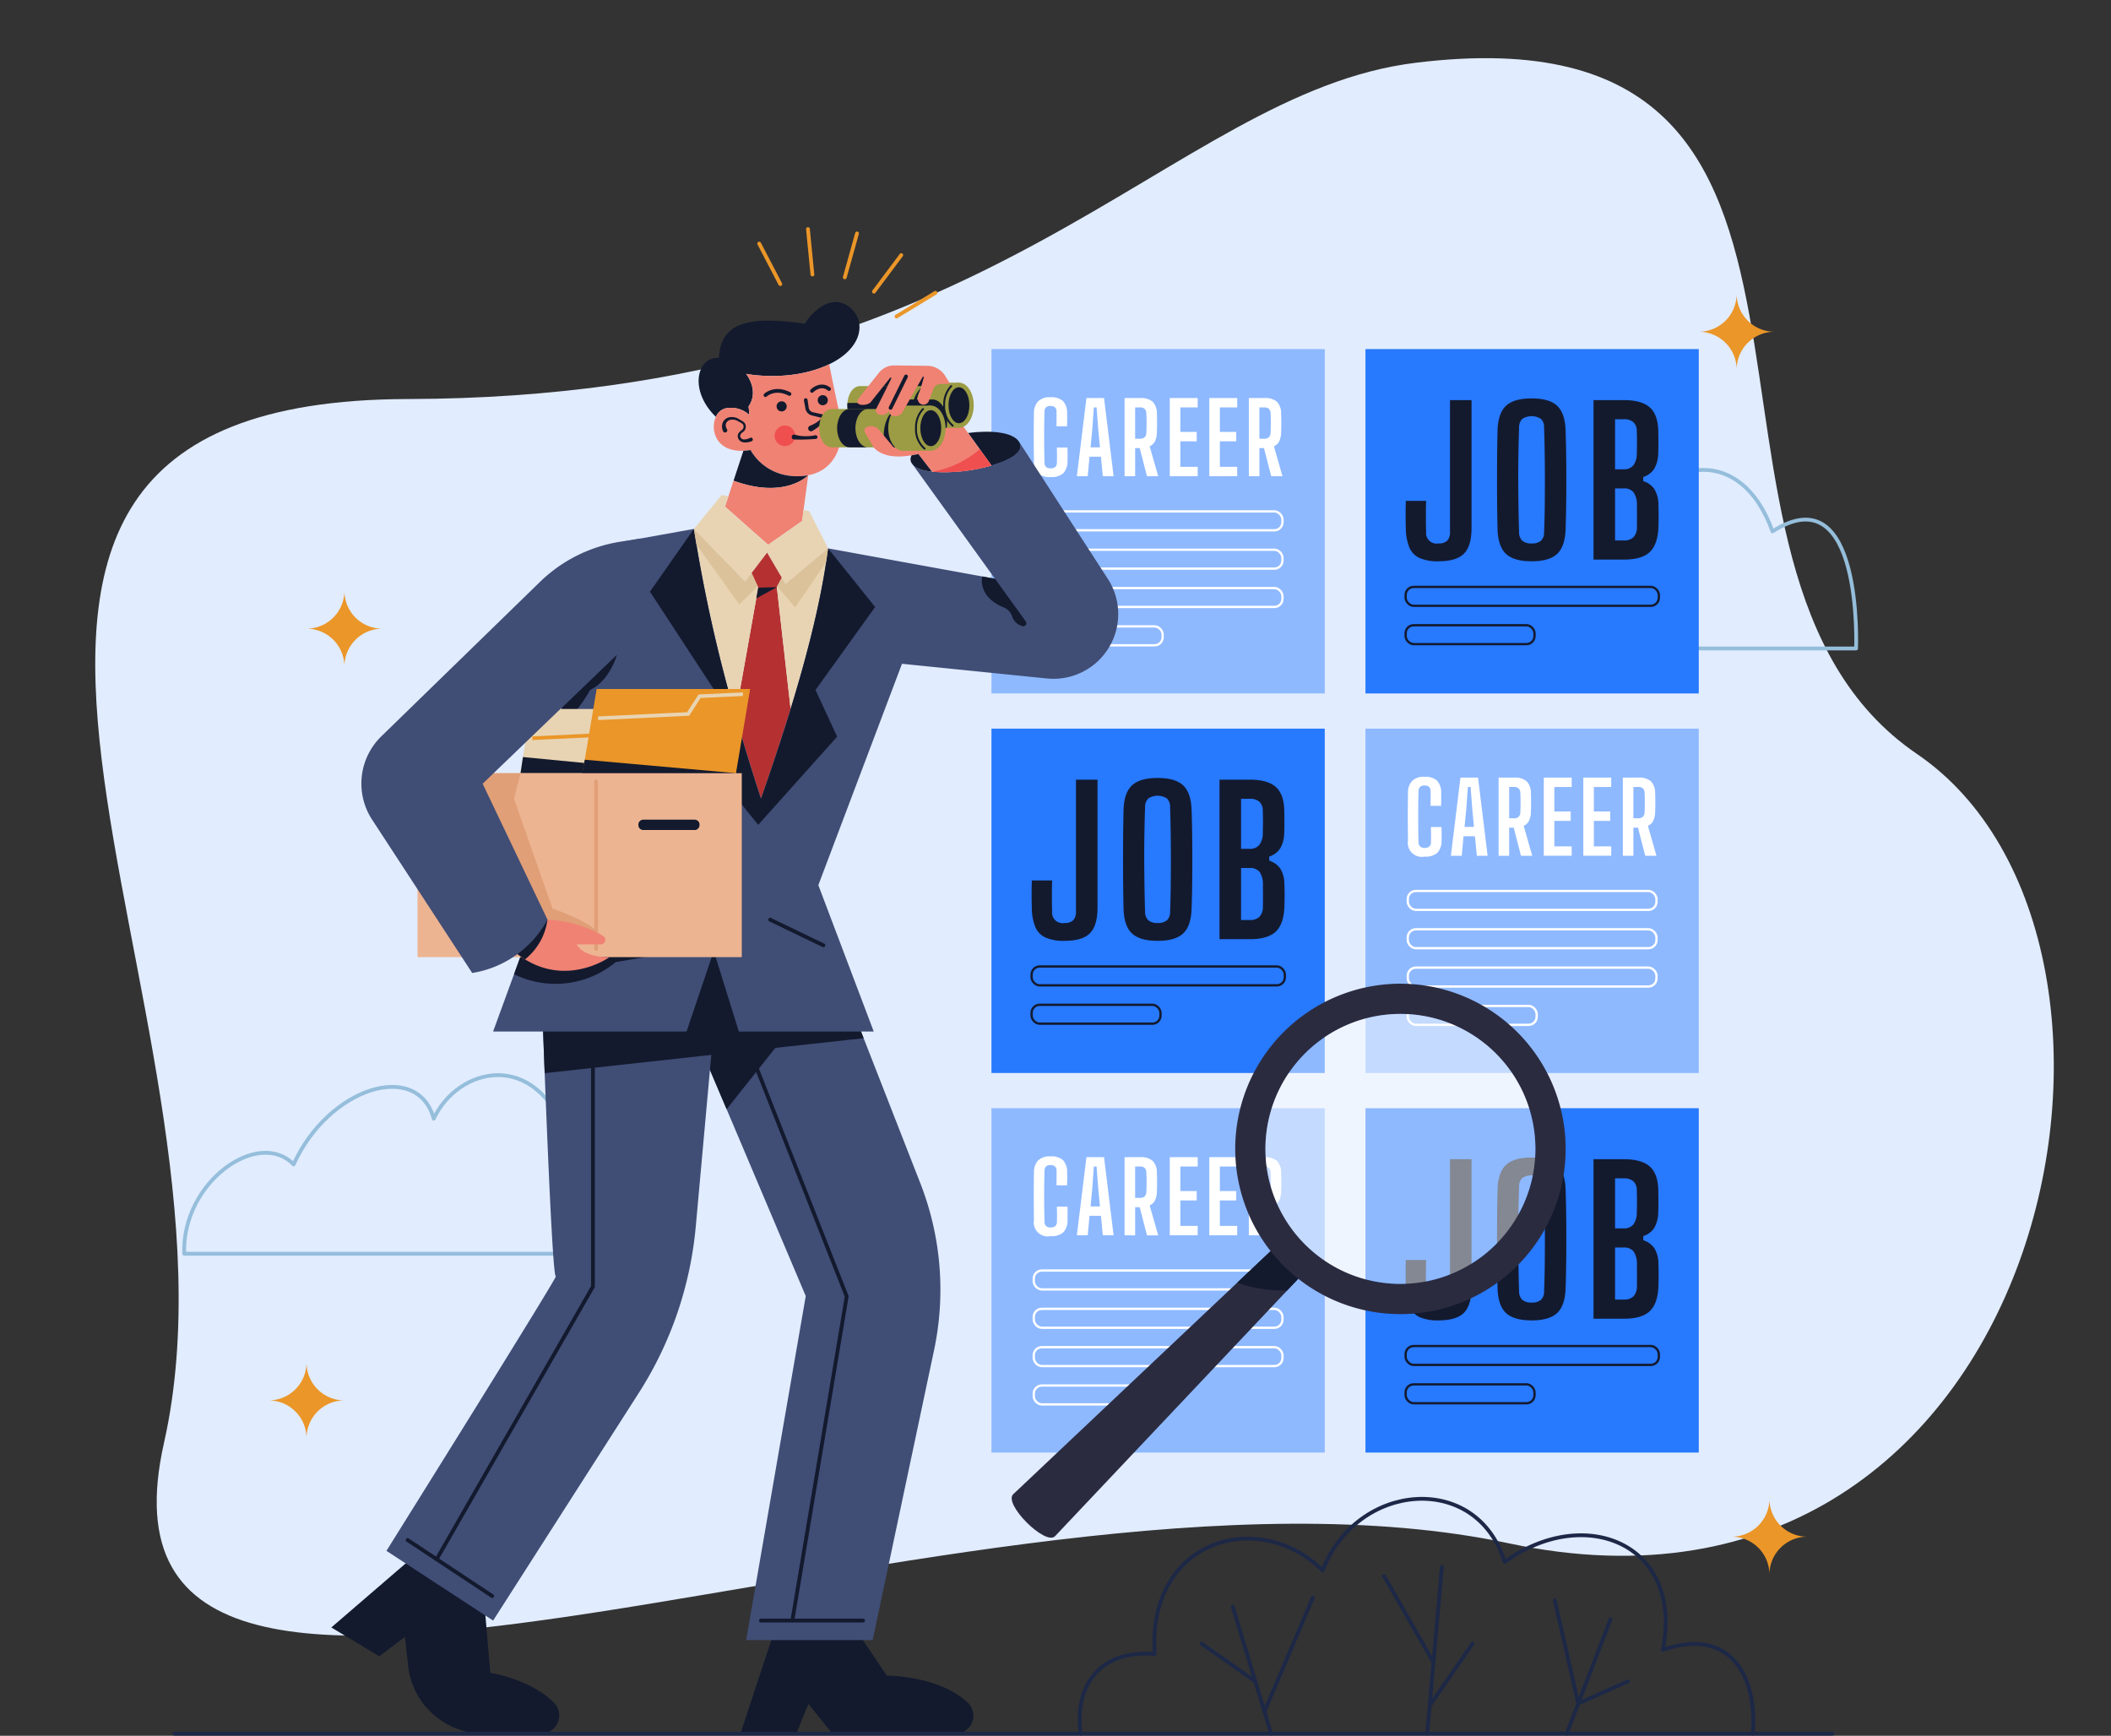 <svg xmlns="http://www.w3.org/2000/svg" xmlns:xlink="http://www.w3.org/1999/xlink" width="588.001" height="483.514" viewBox="0 0 588.001 483.514">
  <rect x="0" y="0" width="588.001" height="483.514" fill="#333333" stroke="none"/>
  <defs>
    <clipPath id="clip-path">
      <rect id="Rectangle_1267" data-name="Rectangle 1267" width="469.678" height="420.301" fill="none"/>
    </clipPath>
    <clipPath id="clip-path-3">
      <rect id="Rectangle_1265" data-name="Rectangle 1265" width="75.195" height="75.194" fill="none"/>
    </clipPath>
  </defs>
  <g id="Group_1277" data-name="Group 1277" transform="translate(-884.05 -1143.788)">
    <path id="Path_1837" data-name="Path 1837" d="M374.49,10.97c139.416,0,45.291,146.892,115.065,208.1s6.12,254.614-139.548,204.426S-60.069,466.337-18.449,350.047-78.431,50.141,84.376,69.727,304.782,10.97,374.49,10.97Z" transform="translate(905.381 1196.017) rotate(-7)" fill="#e1ecff"/>
    <g id="Group_1193" data-name="Group 1193" transform="translate(932 1207)">
      <g id="Group_1192" data-name="Group 1192" clip-path="url(#clip-path)">
        <g id="Group_1191" data-name="Group 1191">
          <g id="Group_1190" data-name="Group 1190" clip-path="url(#clip-path)">
            <path id="Path_1600" data-name="Path 1600" d="M301.206,109.858H431.155s1.979-48.79-23.286-32.607c-8.843-24.752-30.5-19.277-37.166-5-4.521-16.422-29.273-8.807-39.032,12.733C321.912,74.871,300.492,89.866,301.206,109.858Z" transform="translate(37.892 7.563)" fill="none" stroke="#95bedb" stroke-linecap="round" stroke-linejoin="round" stroke-width="1.057"/>
            <rect id="Rectangle_1240" data-name="Rectangle 1240" width="92.839" height="95.922" transform="translate(228.213 139.756)" fill="#2779fe"/>
            <path id="Path_1601" data-name="Path 1601" d="M221.752,181.66a12.427,12.427,0,0,1-5.262-.93,5.624,5.624,0,0,1-2.831-2.972,14.673,14.673,0,0,1-.959-5.344q-.054-1.832-.054-3.791t.054-3.791h5.665q-.056,1.25-.069,2.791t0,3.068q.014,1.528.069,2.777a2.908,2.908,0,0,0,3.388,3.221,3.328,3.328,0,0,0,2.5-.791,3.431,3.431,0,0,0,.749-2.429V136.761h6v35.653q0,4.941-2.082,7.094t-7.165,2.153" transform="translate(26.752 17.206)" fill="#131a2e"/>
            <path id="Path_1602" data-name="Path 1602" d="M244.9,181.712q-5,0-7.205-2.124t-2.291-7.067q-.084-3.332-.111-6.719t-.027-6.79q0-3.4.027-6.775t.111-6.733q.083-4.914,2.291-7.039t7.205-2.124q5,0,7.177,2.124t2.292,7.039q.11,3.388.153,6.775t.041,6.775q0,3.388-.041,6.762t-.153,6.705q-.113,4.943-2.292,7.067t-7.177,2.124m0-4.97a3.773,3.773,0,0,0,2.611-.763,3.188,3.188,0,0,0,.86-2.4q.138-3.442.181-7.149t.042-7.483q0-3.776-.056-7.443t-.167-7.052a3.157,3.157,0,0,0-.875-2.4,4.791,4.791,0,0,0-5.192,0,3.231,3.231,0,0,0-.9,2.4q-.113,3.388-.181,7.052t-.055,7.443q.014,3.776.07,7.483t.167,7.149a3.232,3.232,0,0,0,.9,2.4,3.776,3.776,0,0,0,2.6.763" transform="translate(29.598 17.153)" fill="#131a2e"/>
            <path id="Path_1603" data-name="Path 1603" d="M259.134,181.188V136.761h8.441q5,0,7.288,2.083t2.319,6.914q.027,1.778.028,3.179t-.056,2.736a8.8,8.8,0,0,1-1.11,4.22,5.6,5.6,0,0,1-3.054,2.278v1.166a5.723,5.723,0,0,1,3.137,2.291,8.433,8.433,0,0,1,1.084,4.29q.056,1.692.055,3.123t-.055,3.152q-.194,4.8-2.416,6.9t-7.22,2.1Zm6-25.156h2.416a3.246,3.246,0,0,0,2.706-1.138,5.442,5.442,0,0,0,.93-3.361q.057-1.609.056-3.054t-.056-3.026a3.354,3.354,0,0,0-.93-2.526,3.823,3.823,0,0,0-2.679-.833h-2.443Zm0,19.825h2.443a3.609,3.609,0,0,0,2.708-.93,4,4,0,0,0,.931-2.819q.027-1.554.027-2.956t-.027-2.957a6.222,6.222,0,0,0-.9-3.721,3.4,3.4,0,0,0-2.845-1.111h-2.333Z" transform="translate(32.601 17.206)" fill="#131a2e"/>
            <rect id="Rectangle_1241" data-name="Rectangle 1241" width="70.533" height="5.261" rx="2.245" transform="translate(239.397 206.002)" fill="none" stroke="#131a2e" stroke-width="0.64"/>
            <rect id="Rectangle_1242" data-name="Rectangle 1242" width="35.899" height="5.261" rx="2.245" transform="translate(239.397 216.679)" fill="none" stroke="#131a2e" stroke-width="0.64"/>
            <rect id="Rectangle_1243" data-name="Rectangle 1243" width="92.839" height="95.922" transform="translate(228.213 34.028)" fill="#8eb9ff"/>
            <path id="Path_1604" data-name="Path 1604" d="M217.859,64.366a4.894,4.894,0,0,1-3.532-1.048,4.885,4.885,0,0,1-1.1-3.471q-.027-1.523-.042-3.2t-.012-3.4q0-1.729.012-3.409t.042-3.219a4.773,4.773,0,0,1,1.116-3.3,4.568,4.568,0,0,1,3.5-1.176,4.862,4.862,0,0,1,3.47,1.04,4.921,4.921,0,0,1,1.157,3.464c.009.317.013.7.013,1.136s0,.876-.013,1.307-.018.809-.027,1.136h-2.941c.01-.4.017-.839.021-1.319s.007-.965.007-1.45,0-.928-.014-1.326a1.575,1.575,0,0,0-.429-1.184,1.784,1.784,0,0,0-1.245-.381,1.758,1.758,0,0,0-1.238.381,1.627,1.627,0,0,0-.436,1.184q-.056,1.728-.075,3.517t-.02,3.6q0,1.81.02,3.606t.075,3.511a1.637,1.637,0,0,0,.442,1.191,1.769,1.769,0,0,0,1.245.387,1.938,1.938,0,0,0,1.319-.387,1.553,1.553,0,0,0,.449-1.191q.013-.613.021-1.368t-.007-1.5q-.014-.748-.028-1.361h2.954q.027.9.034,1.859c0,.639,0,1.259-.02,1.856a4.883,4.883,0,0,1-1.178,3.471,5.007,5.007,0,0,1-3.545,1.048" transform="translate(26.819 5.302)" fill="#fff"/>
            <path id="Path_1605" data-name="Path 1605" d="M223.84,64.11l2.667-21.774h4.9l2.667,21.774h-3.007l-.518-5.43h-3.184l-.5,5.43Zm3.81-8.043h2.628l-.464-4.79-.476-6.328h-.761l-.464,6.328Z" transform="translate(28.161 5.326)" fill="#fff"/>
            <path id="Path_1606" data-name="Path 1606" d="M235.649,64.11V42.336h4.287a5.076,5.076,0,0,1,3.531,1.02,4.7,4.7,0,0,1,1.178,3.389c.027.663.044,1.269.047,1.817s.006,1.089,0,1.619-.02,1.092-.047,1.681a5.921,5.921,0,0,1-.523,2.5,3.032,3.032,0,0,1-1.489,1.422l2.381,8.329h-3.13l-2.028-7.839h-1.267V64.11Zm2.939-10.438h1.334a1.825,1.825,0,0,0,1.313-.414,1.794,1.794,0,0,0,.471-1.246c.027-.58.044-1.176.054-1.789s.008-1.225,0-1.837-.027-1.209-.054-1.789a1.785,1.785,0,0,0-.464-1.24,1.818,1.818,0,0,0-1.306-.408h-1.348Z" transform="translate(29.646 5.326)" fill="#fff"/>
            <path id="Path_1607" data-name="Path 1607" d="M246.83,64.111V42.336H254.6v2.613H249.77v6.831h4.56v2.613h-4.56v7.1H254.6v2.613Z" transform="translate(31.053 5.326)" fill="#fff"/>
            <path id="Path_1608" data-name="Path 1608" d="M256.609,64.111V42.336h7.771v2.613h-4.832v6.831h4.56v2.613h-4.56v7.1h4.832v2.613Z" transform="translate(32.283 5.326)" fill="#fff"/>
            <path id="Path_1609" data-name="Path 1609" d="M266.39,64.11V42.336h4.287a5.076,5.076,0,0,1,3.531,1.02,4.7,4.7,0,0,1,1.178,3.389c.027.663.044,1.269.047,1.817s.006,1.089,0,1.619-.02,1.092-.047,1.681a5.922,5.922,0,0,1-.523,2.5,3.032,3.032,0,0,1-1.489,1.422l2.381,8.329h-3.13L270.6,56.271h-1.267V64.11Zm2.939-10.438h1.334a1.825,1.825,0,0,0,1.313-.414,1.794,1.794,0,0,0,.471-1.246c.027-.58.044-1.176.054-1.789s.008-1.225,0-1.837-.027-1.209-.054-1.789a1.785,1.785,0,0,0-.464-1.24,1.818,1.818,0,0,0-1.306-.408h-1.348Z" transform="translate(33.514 5.326)" fill="#fff"/>
            <rect id="Rectangle_1244" data-name="Rectangle 1244" width="69.27" height="5.261" rx="2.245" transform="translate(239.997 79.242)" fill="none" stroke="#fff" stroke-width="0.64"/>
            <rect id="Rectangle_1245" data-name="Rectangle 1245" width="69.27" height="5.261" rx="2.245" transform="translate(239.997 89.919)" fill="none" stroke="#fff" stroke-width="0.64"/>
            <rect id="Rectangle_1246" data-name="Rectangle 1246" width="69.27" height="5.261" rx="2.245" transform="translate(239.997 100.596)" fill="none" stroke="#fff" stroke-width="0.64"/>
            <rect id="Rectangle_1247" data-name="Rectangle 1247" width="35.899" height="5.261" rx="2.245" transform="translate(239.997 111.273)" fill="none" stroke="#fff" stroke-width="0.64"/>
            <rect id="Rectangle_1248" data-name="Rectangle 1248" width="92.839" height="95.922" transform="translate(332.391 34.028)" fill="#2779fe"/>
            <path id="Path_1610" data-name="Path 1610" d="M314.289,87.747a12.427,12.427,0,0,1-5.262-.93,5.624,5.624,0,0,1-2.831-2.972,14.7,14.7,0,0,1-.959-5.344q-.054-1.832-.054-3.791t.054-3.791H310.9q-.056,1.25-.069,2.791t0,3.068q.014,1.528.069,2.777a2.908,2.908,0,0,0,3.388,3.221,3.328,3.328,0,0,0,2.5-.791,3.431,3.431,0,0,0,.749-2.429V42.848h6V78.5q0,4.941-2.082,7.094t-7.165,2.153" transform="translate(38.394 5.391)" fill="#131a2e"/>
            <path id="Path_1611" data-name="Path 1611" d="M337.433,87.8q-5,0-7.205-2.124t-2.291-7.067q-.084-3.332-.111-6.719T327.8,65.1q0-3.4.027-6.775t.111-6.733q.083-4.914,2.291-7.039t7.205-2.124q5,0,7.177,2.124t2.292,7.039q.11,3.388.153,6.775t.04,6.775q0,3.388-.04,6.762t-.153,6.705q-.113,4.943-2.292,7.067T337.433,87.8m0-4.97a3.773,3.773,0,0,0,2.611-.763,3.188,3.188,0,0,0,.86-2.4q.138-3.442.181-7.149t.042-7.483q0-3.776-.056-7.443t-.167-7.052a3.157,3.157,0,0,0-.875-2.4,4.791,4.791,0,0,0-5.192,0,3.231,3.231,0,0,0-.9,2.4q-.113,3.388-.181,7.052t-.055,7.443q.014,3.776.07,7.483t.167,7.149a3.232,3.232,0,0,0,.9,2.4,3.776,3.776,0,0,0,2.6.763" transform="translate(41.24 5.338)" fill="#131a2e"/>
            <path id="Path_1612" data-name="Path 1612" d="M351.671,87.275V42.848h8.441q5,0,7.288,2.083t2.319,6.914q.027,1.778.028,3.179t-.056,2.736a8.8,8.8,0,0,1-1.11,4.22,5.6,5.6,0,0,1-3.054,2.278v1.166a5.723,5.723,0,0,1,3.137,2.291A8.433,8.433,0,0,1,369.748,72q.056,1.692.055,3.123t-.055,3.152q-.194,4.8-2.416,6.9t-7.22,2.1Zm6-25.156h2.416a3.246,3.246,0,0,0,2.706-1.138,5.442,5.442,0,0,0,.93-3.361q.057-1.609.056-3.054t-.056-3.026a3.353,3.353,0,0,0-.93-2.526,3.823,3.823,0,0,0-2.679-.833h-2.443Zm0,19.825h2.443a3.609,3.609,0,0,0,2.708-.93,4,4,0,0,0,.931-2.819q.027-1.554.027-2.956t-.027-2.958a6.222,6.222,0,0,0-.9-3.721A3.4,3.4,0,0,0,360,67.449h-2.333Z" transform="translate(44.243 5.391)" fill="#131a2e"/>
            <rect id="Rectangle_1249" data-name="Rectangle 1249" width="70.533" height="5.261" rx="2.245" transform="translate(343.576 100.274)" fill="none" stroke="#131a2e" stroke-width="0.64"/>
            <rect id="Rectangle_1250" data-name="Rectangle 1250" width="35.899" height="5.261" rx="2.245" transform="translate(343.576 110.951)" fill="none" stroke="#131a2e" stroke-width="0.64"/>
            <rect id="Rectangle_1251" data-name="Rectangle 1251" width="92.839" height="95.922" transform="translate(332.391 139.756)" fill="#8eb9ff"/>
            <path id="Path_1613" data-name="Path 1613" d="M310.4,158.279a3.9,3.9,0,0,1-4.627-4.519q-.027-1.523-.042-3.2t-.012-3.4q0-1.729.012-3.409t.042-3.219a4.773,4.773,0,0,1,1.116-3.3,4.568,4.568,0,0,1,3.5-1.176,4.862,4.862,0,0,1,3.47,1.04,4.921,4.921,0,0,1,1.157,3.464c.009.317.013.7.013,1.136s0,.876-.013,1.307-.018.809-.027,1.136h-2.941q.015-.6.021-1.319t.007-1.45q0-.728-.014-1.326a1.575,1.575,0,0,0-.429-1.184,1.784,1.784,0,0,0-1.245-.381,1.758,1.758,0,0,0-1.238.381,1.627,1.627,0,0,0-.436,1.184q-.056,1.728-.075,3.517t-.02,3.6q0,1.81.02,3.606t.075,3.511a1.638,1.638,0,0,0,.442,1.191,1.769,1.769,0,0,0,1.245.387,1.938,1.938,0,0,0,1.319-.387,1.553,1.553,0,0,0,.449-1.191q.014-.613.021-1.368t-.007-1.5q-.014-.748-.028-1.361h2.954q.027.9.034,1.859c0,.639,0,1.259-.02,1.856a4.883,4.883,0,0,1-1.178,3.471,5.007,5.007,0,0,1-3.545,1.048" transform="translate(38.461 17.117)" fill="#fff"/>
            <path id="Path_1614" data-name="Path 1614" d="M316.377,158.023l2.667-21.774h4.9l2.667,21.774H323.6l-.517-5.43H319.9l-.5,5.43Zm3.81-8.043h2.628l-.464-4.79-.476-6.328h-.761l-.464,6.328Z" transform="translate(39.803 17.141)" fill="#fff"/>
            <path id="Path_1615" data-name="Path 1615" d="M328.186,158.023V136.249h4.287a5.076,5.076,0,0,1,3.531,1.02,4.7,4.7,0,0,1,1.178,3.389c.027.663.044,1.269.047,1.817s.006,1.089,0,1.619-.02,1.092-.047,1.681a5.921,5.921,0,0,1-.523,2.5,3.032,3.032,0,0,1-1.489,1.422l2.381,8.329h-3.13l-2.028-7.839h-1.267v7.839Zm2.939-10.439h1.334a1.825,1.825,0,0,0,1.313-.414,1.794,1.794,0,0,0,.471-1.246c.027-.58.044-1.176.054-1.789s.008-1.225,0-1.837-.027-1.209-.054-1.789a1.785,1.785,0,0,0-.464-1.24,1.818,1.818,0,0,0-1.306-.408h-1.348Z" transform="translate(41.288 17.141)" fill="#fff"/>
            <path id="Path_1616" data-name="Path 1616" d="M339.367,158.023V136.249h7.771v2.613h-4.832v6.831h4.56v2.613h-4.56v7.1h4.832v2.613Z" transform="translate(42.695 17.141)" fill="#fff"/>
            <path id="Path_1617" data-name="Path 1617" d="M349.146,158.023V136.249h7.771v2.613h-4.832v6.831h4.56v2.613h-4.56v7.1h4.832v2.613Z" transform="translate(43.925 17.141)" fill="#fff"/>
            <path id="Path_1618" data-name="Path 1618" d="M358.926,158.023V136.249h4.287a5.074,5.074,0,0,1,3.531,1.02,4.7,4.7,0,0,1,1.179,3.389c.026.663.044,1.269.046,1.817s.007,1.089,0,1.619-.02,1.092-.046,1.681a5.938,5.938,0,0,1-.525,2.5,3.032,3.032,0,0,1-1.489,1.422l2.381,8.329h-3.129l-2.028-7.839h-1.267v7.839Zm2.941-10.439H363.2a1.824,1.824,0,0,0,1.312-.414,1.794,1.794,0,0,0,.471-1.246c.028-.58.044-1.176.054-1.789s.008-1.225,0-1.837-.026-1.209-.054-1.789a1.785,1.785,0,0,0-.463-1.24,1.821,1.821,0,0,0-1.307-.408h-1.346Z" transform="translate(45.156 17.141)" fill="#fff"/>
            <rect id="Rectangle_1252" data-name="Rectangle 1252" width="69.27" height="5.261" rx="2.245" transform="translate(344.176 184.97)" fill="none" stroke="#fff" stroke-width="0.64"/>
            <rect id="Rectangle_1253" data-name="Rectangle 1253" width="69.27" height="5.261" rx="2.245" transform="translate(344.176 195.647)" fill="none" stroke="#fff" stroke-width="0.64"/>
            <rect id="Rectangle_1254" data-name="Rectangle 1254" width="69.27" height="5.261" rx="2.245" transform="translate(344.176 206.324)" fill="none" stroke="#fff" stroke-width="0.64"/>
            <rect id="Rectangle_1255" data-name="Rectangle 1255" width="35.899" height="5.261" rx="2.245" transform="translate(344.176 217.001)" fill="none" stroke="#fff" stroke-width="0.64"/>
            <rect id="Rectangle_1256" data-name="Rectangle 1256" width="92.839" height="95.922" transform="translate(228.213 245.484)" fill="#8eb9ff"/>
            <path id="Path_1619" data-name="Path 1619" d="M217.859,252.192a3.9,3.9,0,0,1-4.627-4.519q-.027-1.523-.042-3.2t-.012-3.4q0-1.729.012-3.409t.042-3.219a4.773,4.773,0,0,1,1.116-3.3,4.568,4.568,0,0,1,3.5-1.176,4.862,4.862,0,0,1,3.47,1.04,4.921,4.921,0,0,1,1.157,3.464c.009.317.013.7.013,1.136s0,.876-.013,1.307-.018.809-.027,1.136h-2.941c.01-.4.017-.839.021-1.319s.007-.965.007-1.45,0-.928-.014-1.326a1.576,1.576,0,0,0-.429-1.184,1.784,1.784,0,0,0-1.245-.38,1.758,1.758,0,0,0-1.238.38,1.627,1.627,0,0,0-.436,1.184q-.056,1.728-.075,3.517t-.02,3.6q0,1.81.02,3.606t.075,3.511a1.637,1.637,0,0,0,.442,1.191,1.769,1.769,0,0,0,1.245.387,1.938,1.938,0,0,0,1.319-.387,1.553,1.553,0,0,0,.449-1.191q.013-.613.021-1.368t-.007-1.5q-.014-.748-.028-1.361h2.954q.027.9.034,1.859c0,.639,0,1.259-.02,1.856a4.883,4.883,0,0,1-1.178,3.471,5.007,5.007,0,0,1-3.545,1.048" transform="translate(26.819 28.932)" fill="#fff"/>
            <path id="Path_1620" data-name="Path 1620" d="M223.84,251.936l2.667-21.774h4.9l2.667,21.774h-3.007l-.518-5.43h-3.184l-.5,5.43Zm3.81-8.043h2.628l-.464-4.79-.476-6.328h-.761l-.464,6.328Z" transform="translate(28.161 28.956)" fill="#fff"/>
            <path id="Path_1621" data-name="Path 1621" d="M235.649,251.936V230.162h4.287a5.076,5.076,0,0,1,3.531,1.02,4.7,4.7,0,0,1,1.178,3.389c.027.663.044,1.269.047,1.817s.006,1.089,0,1.619-.02,1.092-.047,1.681a5.921,5.921,0,0,1-.523,2.5,3.032,3.032,0,0,1-1.489,1.422l2.381,8.329h-3.13l-2.028-7.839h-1.267v7.839Zm2.939-10.439h1.334a1.825,1.825,0,0,0,1.313-.414,1.794,1.794,0,0,0,.471-1.246c.027-.58.044-1.176.054-1.789s.008-1.225,0-1.837-.027-1.209-.054-1.789a1.785,1.785,0,0,0-.464-1.24,1.818,1.818,0,0,0-1.306-.408h-1.348Z" transform="translate(29.646 28.956)" fill="#fff"/>
            <path id="Path_1622" data-name="Path 1622" d="M246.83,251.936V230.162H254.6v2.613H249.77v6.831h4.56v2.613h-4.56v7.1H254.6v2.613Z" transform="translate(31.053 28.956)" fill="#fff"/>
            <path id="Path_1623" data-name="Path 1623" d="M256.609,251.936V230.162h7.771v2.613h-4.832v6.831h4.56v2.613h-4.56v7.1h4.832v2.613Z" transform="translate(32.283 28.956)" fill="#fff"/>
            <path id="Path_1624" data-name="Path 1624" d="M266.39,251.936V230.162h4.287a5.076,5.076,0,0,1,3.531,1.02,4.7,4.7,0,0,1,1.178,3.389c.027.663.044,1.269.047,1.817s.006,1.089,0,1.619-.02,1.092-.047,1.681a5.922,5.922,0,0,1-.523,2.5,3.032,3.032,0,0,1-1.489,1.422l2.381,8.329h-3.13L270.6,244.1h-1.267v7.839Zm2.939-10.439h1.334a1.825,1.825,0,0,0,1.313-.414,1.794,1.794,0,0,0,.471-1.246c.027-.58.044-1.176.054-1.789s.008-1.225,0-1.837-.027-1.209-.054-1.789a1.785,1.785,0,0,0-.464-1.24,1.818,1.818,0,0,0-1.306-.408h-1.348Z" transform="translate(33.514 28.956)" fill="#fff"/>
            <rect id="Rectangle_1257" data-name="Rectangle 1257" width="69.27" height="5.261" rx="2.245" transform="translate(239.997 290.698)" fill="none" stroke="#fff" stroke-width="0.64"/>
            <rect id="Rectangle_1258" data-name="Rectangle 1258" width="69.27" height="5.261" rx="2.245" transform="translate(239.997 301.375)" fill="none" stroke="#fff" stroke-width="0.64"/>
            <rect id="Rectangle_1259" data-name="Rectangle 1259" width="69.27" height="5.261" rx="2.245" transform="translate(239.997 312.052)" fill="none" stroke="#fff" stroke-width="0.64"/>
            <rect id="Rectangle_1260" data-name="Rectangle 1260" width="35.899" height="5.261" rx="2.245" transform="translate(239.997 322.728)" fill="none" stroke="#fff" stroke-width="0.64"/>
            <rect id="Rectangle_1261" data-name="Rectangle 1261" width="92.839" height="95.922" transform="translate(332.391 245.484)" fill="#2779fe"/>
            <path id="Path_1625" data-name="Path 1625" d="M314.289,275.572a12.427,12.427,0,0,1-5.262-.93,5.624,5.624,0,0,1-2.831-2.972,14.7,14.7,0,0,1-.959-5.344q-.054-1.832-.054-3.791t.054-3.791H310.9q-.056,1.25-.069,2.791t0,3.068q.014,1.528.069,2.777a2.908,2.908,0,0,0,3.388,3.221,3.328,3.328,0,0,0,2.5-.791,3.431,3.431,0,0,0,.749-2.43V230.673h6v35.653q0,4.941-2.082,7.094t-7.165,2.153" transform="translate(38.394 29.02)" fill="#131a2e"/>
            <path id="Path_1626" data-name="Path 1626" d="M337.433,275.625q-5,0-7.205-2.124t-2.291-7.067q-.084-3.332-.111-6.719t-.027-6.79q0-3.4.027-6.775t.111-6.733q.083-4.914,2.291-7.039t7.205-2.124q5,0,7.177,2.124t2.292,7.039q.11,3.388.153,6.775t.04,6.775q0,3.388-.04,6.762t-.153,6.705q-.113,4.943-2.292,7.067t-7.177,2.124m0-4.97a3.773,3.773,0,0,0,2.611-.763,3.188,3.188,0,0,0,.86-2.4q.138-3.442.181-7.149t.042-7.483q0-3.776-.056-7.443t-.167-7.052a3.157,3.157,0,0,0-.875-2.4,4.791,4.791,0,0,0-5.192,0,3.231,3.231,0,0,0-.9,2.4q-.113,3.388-.181,7.052t-.055,7.443q.014,3.776.07,7.483t.167,7.149a3.232,3.232,0,0,0,.9,2.4,3.776,3.776,0,0,0,2.6.763" transform="translate(41.24 28.968)" fill="#131a2e"/>
            <path id="Path_1627" data-name="Path 1627" d="M351.671,275.1V230.673h8.441q5,0,7.288,2.083t2.319,6.914q.027,1.778.028,3.179t-.056,2.736a8.8,8.8,0,0,1-1.11,4.22,5.6,5.6,0,0,1-3.054,2.277v1.166a5.723,5.723,0,0,1,3.137,2.291,8.433,8.433,0,0,1,1.084,4.29q.056,1.692.055,3.123t-.055,3.152q-.194,4.8-2.416,6.9t-7.22,2.1Zm6-25.156h2.416a3.246,3.246,0,0,0,2.706-1.138,5.442,5.442,0,0,0,.93-3.361q.057-1.609.056-3.054t-.056-3.026a3.353,3.353,0,0,0-.93-2.526,3.823,3.823,0,0,0-2.679-.833h-2.443Zm0,19.825h2.443a3.609,3.609,0,0,0,2.708-.93,4,4,0,0,0,.931-2.819q.027-1.554.027-2.956t-.027-2.958a6.222,6.222,0,0,0-.9-3.721A3.4,3.4,0,0,0,360,255.274h-2.333Z" transform="translate(44.243 29.02)" fill="#131a2e"/>
            <rect id="Rectangle_1262" data-name="Rectangle 1262" width="70.533" height="5.261" rx="2.245" transform="translate(343.576 311.729)" fill="none" stroke="#131a2e" stroke-width="0.64"/>
            <rect id="Rectangle_1263" data-name="Rectangle 1263" width="35.899" height="5.261" rx="2.245" transform="translate(343.576 322.406)" fill="none" stroke="#131a2e" stroke-width="0.64"/>
            <path id="Path_1628" data-name="Path 1628" d="M174.133,41.189h15.1l-.386-5.415L178.2,35.439Z" transform="translate(21.907 4.459)" fill="#131a2e"/>
            <path id="Path_1629" data-name="Path 1629" d="M2.994,259.613H132.943s1.979-48.79-23.286-32.607c-8.843-24.752-30.5-19.277-37.166-5-4.521-16.422-29.273-8.807-39.032,12.733C23.7,224.626,2.28,239.621,2.994,259.613Z" transform="translate(0.374 26.403)" fill="none" stroke="#95bedb" stroke-linecap="round" stroke-linejoin="round" stroke-width="1.057"/>
            <path id="Path_1630" data-name="Path 1630" d="M172.344,346.545l9.029,13.4s14.478-.089,22.607,7.57a5.009,5.009,0,0,1-3.516,8.594H166.227l-6.7-8.3-3.35,8.3H140.6l9.757-29.563Z" transform="translate(17.688 43.598)" fill="#131a2e"/>
            <path id="Path_1631" data-name="Path 1631" d="M59.883,351.434l.891,8.056a21.224,21.224,0,0,0,21.1,18.891H97.807a5.064,5.064,0,0,0,3.527-8.682c-6.527-6.547-17.663-8.26-17.663-8.26l-1.853-21.63L62.97,328.483,39.38,348.8l13.357,8.026Z" transform="translate(4.954 41.326)" fill="#131a2e"/>
            <path id="Path_1632" data-name="Path 1632" d="M163.141,166.74l30.757,78.7a81.356,81.356,0,0,1,3.816,46.458l-17.1,80.763H145.375l16.6-95.825-46.62-110.1Z" transform="translate(14.512 20.977)" fill="#404d75"/>
            <path id="Path_1633" data-name="Path 1633" d="M143.147,204.384,169.884,272.2l-15.137,90.288" transform="translate(18.009 25.713)" fill="none" stroke="#131a2e" stroke-linecap="round" stroke-linejoin="round" stroke-width="1.057"/>
            <path id="Path_1634" data-name="Path 1634" d="M153.223,201.313l-15.188,19.129-7.594-17.86Z" transform="translate(16.41 25.327)" fill="#131a2e"/>
            <path id="Path_1635" data-name="Path 1635" d="M147.391,166.74l-8.215,90.742a103.142,103.142,0,0,1-15.845,46.3l-40.6,63.447L53.022,347.807s48.544-77.669,47.185-76.5c-1.048.9-3.352-61.748-4.352-90.485a13.606,13.606,0,0,1,13.6-14.078Z" transform="translate(6.671 20.977)" fill="#404d75"/>
            <path id="Path_1636" data-name="Path 1636" d="M166.2,166.74H104.671a13.6,13.6,0,0,0-13.6,14.078c.312,8.986.752,21.289,1.242,33.927l88.841-9.737Z" transform="translate(11.456 20.977)" fill="#131a2e"/>
            <path id="Path_1637" data-name="Path 1637" d="M43.8,111.131h0A10.551,10.551,0,0,0,33.244,100.58,10.551,10.551,0,0,0,43.8,90.029,10.551,10.551,0,0,0,54.346,100.58,10.551,10.551,0,0,0,43.8,111.131" transform="translate(4.182 11.326)" fill="#eb9628"/>
            <path id="Path_1638" data-name="Path 1638" d="M34.423,302.077h0a10.551,10.551,0,0,0-10.551-10.551,10.551,10.551,0,0,0,10.551-10.551,10.551,10.551,0,0,0,10.551,10.551,10.551,10.551,0,0,0-10.551,10.551" transform="translate(3.003 35.349)" fill="#eb9628"/>
            <path id="Path_1639" data-name="Path 1639" d="M396.37,335.8h0a10.551,10.551,0,0,0-10.551-10.551A10.551,10.551,0,0,0,396.37,314.7a10.551,10.551,0,0,0,10.551,10.551A10.551,10.551,0,0,0,396.37,335.8" transform="translate(48.539 39.592)" fill="#eb9628"/>
            <path id="Path_1640" data-name="Path 1640" d="M388.262,37.665h0a10.551,10.551,0,0,0-10.551-10.551,10.551,10.551,0,0,0,10.551-10.551,10.551,10.551,0,0,0,10.551,10.551,10.551,10.551,0,0,0-10.551,10.551" transform="translate(47.519 2.084)" fill="#eb9628"/>
            <path id="Path_1641" data-name="Path 1641" d="M166.631,35.918c-.342.165-.693.331-1.066.486-10.563,4.516-22.1,2.175-22.1,2.175s3.8,4.588.693,9.1a11.806,11.806,0,0,1,.145,2.289,7.385,7.385,0,0,0-3.687-1.8,8.076,8.076,0,0,0-2.651-.01,3.933,3.933,0,0,0-2.9,2.413c-7.57-7.332-5.364-16.787.86-16.424.435-11.775,12.158-11.07,23.953-9.538,1.605-2.848,7.135-8.6,12.241-4.743,4.92,3.729,4.07,11.454-5.488,16.052" transform="translate(16.388 2.337)" fill="#131a2e"/>
            <path id="Path_1642" data-name="Path 1642" d="M160.309,64.892v.01c-.279.052-.57.093-.87.135-7.622.942-12.861-3.024-15.192-7.167a15.794,15.794,0,0,1-1.988.207c-7.663.342-9.321-5.871-7.663-9.444a3.93,3.93,0,0,1,2.9-2.413,8.076,8.076,0,0,1,2.651.01,7.38,7.38,0,0,1,3.687,1.8,11.7,11.7,0,0,0-.145-2.289c3.107-4.516-.693-9.1-.693-9.1s11.536,2.341,22.1-2.175c.373-.155.725-.321,1.066-.486.466,2.371,1.492,7.518,2.858,13.731,1.823,8.285-1.066,15.752-8.709,17.181" transform="translate(16.86 4.275)" fill="#f08273"/>
            <path id="Path_1643" data-name="Path 1643" d="M154.782,52a2.86,2.86,0,1,1-2.861-2.861A2.86,2.86,0,0,1,154.782,52" transform="translate(18.753 6.182)" fill="#f04f4f"/>
            <path id="Path_1644" data-name="Path 1644" d="M159.694,62.233s-6.39,6.8-20.795,1.512l2.745-8.337a15.794,15.794,0,0,0,1.988-.207c2.33,4.143,7.57,8.109,15.192,7.167.3-.042.591-.083.87-.135" transform="translate(17.475 6.945)" fill="#131a2e"/>
            <path id="Path_1645" data-name="Path 1645" d="M159.96,61.447l-1.295,9.683-.4,3.054L148.8,80.813,136.783,70.177l.954-2.889,1.429-4.329c14.4,5.292,20.795-1.512,20.795-1.512" transform="translate(17.208 7.731)" fill="#f08273"/>
            <path id="Path_1646" data-name="Path 1646" d="M166.469,81.193l-11.858,9.932L153.6,89.4l-4.122-7.01-4.339,5.706-1.781,2.352L129.084,75.777l7.735-9.455,1.885.351-.952,2.89L149.764,80.2l9.466-6.628.4-3.055,1.564.29Z" transform="translate(16.24 8.344)" fill="#e8d4b3"/>
            <path id="Path_1647" data-name="Path 1647" d="M154.736,124.136c-2.486,8.109-5.271,16.466-8.253,25q-3.822-11.683-7.115-23.209l6.338-35.582-1.864-4.05,4.339-5.707L152.3,87.6l-1.4,2.6Z" transform="translate(17.534 10.139)" fill="#b53131"/>
            <path id="Path_1648" data-name="Path 1648" d="M163.886,79.532c-1.709,13.411-5.478,28.562-10.438,44.737l-3.832-33.936,1.4-2.6,1.014,1.73Z" transform="translate(18.823 10.006)" fill="#e8d4b3"/>
            <path id="Path_1649" data-name="Path 1649" d="M147,91.083l-6.338,35.583a419.734,419.734,0,0,1-11.578-51.946l14.271,14.664,1.781-2.351Z" transform="translate(16.24 9.4)" fill="#e8d4b3"/>
            <path id="Path_1650" data-name="Path 1650" d="M233.674,119.094,193.3,115l-23.3,61.659,15.43,40.771H147.853L140.873,195l-7.58,22.432H79.411l14.561-39.9,7.072-79.709A18.994,18.994,0,0,1,116.62,80.8l18.713-3.365a419.763,419.763,0,0,0,11.578,51.945q3.278,11.512,7.115,23.209c2.982-8.534,5.768-16.891,8.253-25,4.96-16.176,8.731-31.327,10.438-44.737l46.5,8.471L196.393,59.65c.973,1,2.879,1.585,5.281,1.854a46.968,46.968,0,0,0,16.549-1.739h.01c5.488-1.575,9.372-3.988,7.684-6.6l24.719,38.173a18.041,18.041,0,0,1-16.963,27.753" transform="translate(9.991 6.689)" fill="#404d75"/>
            <path id="Path_1651" data-name="Path 1651" d="M134.341,178.738l-21.415,3.678A26.259,26.259,0,0,1,84.585,185.8l2.938-8.053Z" transform="translate(10.641 22.362)" fill="#131a2e"/>
            <path id="Path_1652" data-name="Path 1652" d="M96.355,120.7l15.484-14.891s-1.882,7.173-7.476,9.871a37.824,37.824,0,0,1-8.484,10.388Z" transform="translate(12.062 13.311)" fill="#131a2e"/>
            <path id="Path_1653" data-name="Path 1653" d="M122.816,177.627H80.066l9.809-58.357h42.75Z" transform="translate(10.073 15.005)" fill="#e8d4b3"/>
            <path id="Path_1654" data-name="Path 1654" d="M129.485,120.55l-12.083.574-3.171,4.939-25.106,1.193" transform="translate(11.213 15.166)" fill="none" stroke="#eb9628" stroke-width="1.012"/>
            <path id="Path_1655" data-name="Path 1655" d="M86.871,131.166l-.673,4.5h26.666l.391-1.951Z" transform="translate(10.844 16.502)" fill="#131a2e"/>
            <path id="Path_1656" data-name="Path 1656" d="M136,119.384,125.6,128.9l22.769,28.254,21.984-24.562-6.019-13.012,16.6-23.106-13.1-16.337c-1.709,13.412-5.478,28.563-10.438,44.74-2.486,8.108-5.271,16.465-8.254,25q-3.822-11.679-7.114-23.207a419.512,419.512,0,0,1-11.578-51.945L118.218,92.2Z" transform="translate(14.873 9.4)" fill="#131a2e"/>
            <path id="Path_1657" data-name="Path 1657" d="M203.45,60.08h-.01l-3.221-4.474-3.3-4.588c6.285-.807,12.427-.3,14.218,2.464,1.689,2.611-2.2,5.023-7.684,6.6" transform="translate(24.774 6.375)" fill="#131a2e"/>
            <path id="Path_1658" data-name="Path 1658" d="M206.527,60.742a46.942,46.942,0,0,1-16.549,1.739l-2.443-3.158-1.378-1.781c-.652.144-1.273.269-1.864.363-11.391,1.895-11.919-5.127-11.919-5.127l23.1-7.373L200,51.68l3.3,4.588Z" transform="translate(21.686 5.712)" fill="#f08273"/>
            <path id="Path_1659" data-name="Path 1659" d="M188.681,61.125c-2.4-.269-4.308-.86-5.281-1.854l-.476-.662A2.091,2.091,0,0,1,183,56.548c.59-.093,1.211-.217,1.864-.363l1.377,1.781Z" transform="translate(22.983 7.069)" fill="#131a2e"/>
            <path id="Path_1660" data-name="Path 1660" d="M139.064,172.69H96.314l9.809-58.357h42.75Z" transform="translate(12.117 14.384)" fill="#eb9628"/>
            <path id="Path_1661" data-name="Path 1661" d="M145.733,115.613l-12.083.574-3.171,4.939-25.106,1.193" transform="translate(13.257 14.545)" fill="none" stroke="#e8d4b3" stroke-width="1.012"/>
            <path id="Path_1662" data-name="Path 1662" d="M144.365,135.58l-42.119-3.756-1.421,7.359Z" transform="translate(12.685 16.584)" fill="#131a2e"/>
            <rect id="Rectangle_1264" data-name="Rectangle 1264" width="90.315" height="51.239" transform="translate(68.352 152.164)" fill="#edb491"/>
            <path id="Path_1663" data-name="Path 1663" d="M71.558,135.16l-2.865,5.433,20.746,39.213h20.718c-2.371-3.449-12.854-6.923-12.854-6.923L86.584,142.271,88.4,135.16Z" transform="translate(8.642 17.004)" fill="#e09f77"/>
            <path id="Path_1664" data-name="Path 1664" d="M131.013,149.546H116.721a1.368,1.368,0,0,1-1.369-1.369v-.152a1.368,1.368,0,0,1,1.369-1.368h14.292a1.368,1.368,0,0,1,1.369,1.368v.152a1.368,1.368,0,0,1-1.369,1.369" transform="translate(14.512 18.451)" fill="#131a2e"/>
            <line id="Line_45" data-name="Line 45" y2="46.655" transform="translate(118.091 154.445)" fill="none" stroke="#e09f77" stroke-linecap="round" stroke-linejoin="round" stroke-width="1.057"/>
            <path id="Path_1665" data-name="Path 1665" d="M170.534,39.385c-1.924,0-3.484,2.388-3.484,5.334s1.56,5.335,3.484,5.335h19.2V39.385Z" transform="translate(21.016 4.955)" fill="#9b9c43"/>
            <path id="Path_1666" data-name="Path 1666" d="M176.59,44.719c0-2.946,1.559-5.334,3.483-5.334h-5.1c-1.924,0-3.483,2.388-3.483,5.334s1.559,5.334,3.483,5.334h5.1c-1.924,0-3.483-2.388-3.483-5.334" transform="translate(21.575 4.955)" fill="#131a2e"/>
            <path id="Path_1667" data-name="Path 1667" d="M187.724,43.045c-.868-2.11-1.512-3.659-1.512-3.66-2.742,1.835-3.823,6.314-2.82,10.669h4.332Z" transform="translate(23.026 4.955)" fill="#131a2e"/>
            <path id="Path_1668" data-name="Path 1668" d="M188.254,38.529c-2.272,0-4.114,2.82-4.114,6.3s1.842,6.3,4.114,6.3h7.737v-12.6Z" transform="translate(23.166 4.847)" fill="#9b9c43"/>
            <path id="Path_1669" data-name="Path 1669" d="M199.24,44.827c0,3.479-1.842,6.3-4.114,6.3s-4.115-2.82-4.115-6.3,1.842-6.3,4.115-6.3,4.114,2.82,4.114,6.3" transform="translate(24.031 4.847)" fill="#9b9c43"/>
            <path id="Path_1670" data-name="Path 1670" d="M197.9,44.683c0,2.767-1.3,5.01-2.912,5.01s-2.912-2.243-2.912-5.01,1.3-5.01,2.912-5.01,2.912,2.243,2.912,5.01" transform="translate(24.165 4.991)" fill="#131a2e"/>
            <path id="Path_1671" data-name="Path 1671" d="M192.96,39.385a7.448,7.448,0,0,0-1.948,5.334,7.034,7.034,0,0,0,2.378,5.692" transform="translate(24.031 4.955)" fill="none" stroke="#131a2e" stroke-linecap="round" stroke-linejoin="round" stroke-width="0.528"/>
            <path id="Path_1672" data-name="Path 1672" d="M152.348,44.347a1.408,1.408,0,1,1-1.6-1.183,1.408,1.408,0,0,1,1.6,1.183" transform="translate(18.814 5.428)" fill="#131a2e"/>
            <path id="Path_1673" data-name="Path 1673" d="M162.524,42.821a1.408,1.408,0,1,1-1.6-1.183,1.408,1.408,0,0,1,1.6,1.183" transform="translate(20.094 5.236)" fill="#131a2e"/>
            <path id="Path_1674" data-name="Path 1674" d="M146.86,42.329a.517.517,0,0,1-.357-.893c.115-.109,2.879-2.655,7.273-.41a.518.518,0,0,1-.472.923c-3.721-1.9-6,.152-6.091.241a.521.521,0,0,1-.354.138" transform="translate(18.411 5.045)" fill="#131a2e"/>
            <path id="Path_1675" data-name="Path 1675" d="M158.362,41.285a.518.518,0,0,1-.37-.879c.937-.958,3.282-2.3,5.455-.556a.518.518,0,0,1-.65.807c-1.978-1.593-3.982.388-4.065.474a.514.514,0,0,1-.369.154" transform="translate(19.858 4.907)" fill="#131a2e"/>
            <path id="Path_1676" data-name="Path 1676" d="M162.381,47.071l-2.01-.445-1.005-.223a4.761,4.761,0,0,1-.893-.241,1.512,1.512,0,0,1-.842-1.28l-.3-2.037,0-.02a.518.518,0,1,0-1.018.191l.381,2.023a2.482,2.482,0,0,0,1.376,1.972,6.318,6.318,0,0,0,1.083.316l1,.25,1.165.29a8.474,8.474,0,0,1-3.251,2.146.861.861,0,0,0-.154.078.8.8,0,1,0,.859,1.344l.01-.007a12.945,12.945,0,0,0,3.905-3.555l.015-.021a.5.5,0,0,0,.073-.172.511.511,0,0,0-.388-.61" transform="translate(19.664 5.335)" fill="#131a2e"/>
            <path id="Path_1677" data-name="Path 1677" d="M159.845,51.566h-.007a12.623,12.623,0,0,1-2.837.266,9.328,9.328,0,0,1-2.786-.421.745.745,0,0,0-.195-.036.686.686,0,1,0-.054,1.37h.01A53.151,53.151,0,0,0,160,52.591a.475.475,0,0,0,.079-.011.52.52,0,0,0-.232-1.013" transform="translate(19.287 6.463)" fill="#131a2e"/>
            <path id="Path_1678" data-name="Path 1678" d="M143.883,52.823l-.026.014a3.355,3.355,0,0,1-1.731.445,1.1,1.1,0,0,1-.7-.3,1.011,1.011,0,0,1-.325-.664,1.056,1.056,0,0,1,.319-.709c.208-.248.444-.35.779-.674a1.776,1.776,0,0,0,.091-2.306,3.2,3.2,0,0,0-.921-.662l-.928-.543a3.828,3.828,0,0,0-2.235-.339,2.53,2.53,0,0,0-1.923,1.415,3.11,3.11,0,0,0,.039,2.454l.007.018a.671.671,0,0,0,.052.1.62.62,0,0,0,1.047-.664,1.9,1.9,0,0,1-.28-1.554,1.68,1.68,0,0,1,1.211-1.031,2.913,2.913,0,0,1,1.809.2l.878.473a2.376,2.376,0,0,1,.771.507,1.16,1.16,0,0,1-.077,1.5c-.4.342-1.268.845-1.326,1.8a1.832,1.832,0,0,0,1.6,1.779,4.555,4.555,0,0,0,2.293-.312.706.706,0,0,0,.079-.036.521.521,0,0,0-.5-.912" transform="translate(17.116 5.918)" fill="#131a2e"/>
            <line id="Line_46" data-name="Line 46" x1="461.884" transform="translate(0.595 419.706)" fill="none" stroke="#1d2847" stroke-linecap="round" stroke-linejoin="round" stroke-width="1.057"/>
            <path id="Path_1679" data-name="Path 1679" d="M224.844,380.115c-1.747-10.923,3.3-23.544,20.582-22.184-2.136-31.651,28.739-40.972,46.8-23.3,9.514-24.661,42.912-27.573,50.679-2.33,22.136-16.116,49.9-5.243,44.078,24.466,18.446-6.408,26.407,6.893,25.048,23.349" transform="translate(28.246 39.592)" fill="none" stroke="#1d2847" stroke-linecap="round" stroke-linejoin="round" stroke-width="1.057"/>
            <line id="Line_47" data-name="Line 47" x2="10.679" y2="35.389" transform="translate(295.42 384.318)" fill="none" stroke="#1d2847" stroke-linecap="round" stroke-linejoin="round" stroke-width="1.057"/>
            <line id="Line_48" data-name="Line 48" x2="15.019" y2="10.523" transform="translate(286.682 394.609)" fill="none" stroke="#1d2847" stroke-linecap="round" stroke-linejoin="round" stroke-width="1.057"/>
            <line id="Line_49" data-name="Line 49" x1="13.507" y2="31.76" transform="translate(304.243 381.794)" fill="none" stroke="#1d2847" stroke-linecap="round" stroke-linejoin="round" stroke-width="1.057"/>
            <line id="Line_50" data-name="Line 50" x1="4.078" y2="46.456" transform="translate(349.595 373.25)" fill="none" stroke="#1d2847" stroke-linecap="round" stroke-linejoin="round" stroke-width="1.057"/>
            <line id="Line_51" data-name="Line 51" x2="13.78" y2="24.097" transform="translate(337.556 375.774)" fill="none" stroke="#1d2847" stroke-linecap="round" stroke-linejoin="round" stroke-width="1.057"/>
            <line id="Line_52" data-name="Line 52" x1="11.936" y2="17.29" transform="translate(350.28 394.609)" fill="none" stroke="#1d2847" stroke-linecap="round" stroke-linejoin="round" stroke-width="1.057"/>
            <line id="Line_53" data-name="Line 53" x1="12.233" y2="31.884" transform="translate(388.43 387.823)" fill="none" stroke="#1d2847" stroke-linecap="round" stroke-linejoin="round" stroke-width="1.057"/>
            <path id="Path_1680" data-name="Path 1680" d="M362.479,362.381l-13.864,6.175-6.524-28.737" transform="translate(43.038 42.752)" fill="none" stroke="#1d2847" stroke-linecap="round" stroke-linejoin="round" stroke-width="1.057"/>
            <path id="Path_1681" data-name="Path 1681" d="M219.788,333.176c-2.712,2.712-14.383-8.958-11.67-11.67l75.025-70.87,7.514,7.514Z" transform="translate(26.132 31.532)" fill="#2b2b40"/>
            <path id="Path_1682" data-name="Path 1682" d="M263.489,262.573a40.248,40.248,0,0,0,13.937,2.155l6.212-6.577-7.514-7.514Z" transform="translate(33.149 31.532)" fill="#131a2e"/>
            <path id="Path_1683" data-name="Path 1683" d="M341.582,200.726a46.02,46.02,0,1,0,0,65.082,46.021,46.021,0,0,0,0-65.082m-5.956,59.126a37.6,37.6,0,1,1,0-53.171,37.6,37.6,0,0,1,0,53.171" transform="translate(33.09 23.557)" fill="#2b2b40"/>
            <g id="Group_1189" data-name="Group 1189" transform="translate(304.534 219.227)" opacity="0.48">
              <g id="Group_1188" data-name="Group 1188">
                <g id="Group_1187" data-name="Group 1187" clip-path="url(#clip-path-3)">
                  <path id="Path_1684" data-name="Path 1684" d="M334.685,258.911a37.6,37.6,0,1,1,0-53.171,37.6,37.6,0,0,1,0,53.171" transform="translate(-270.503 -194.729)" fill="#fff"/>
                </g>
              </g>
            </g>
            <line id="Line_54" data-name="Line 54" x2="28.442" transform="translate(164 388.202)" fill="none" stroke="#131a2e" stroke-linecap="round" stroke-linejoin="round" stroke-width="1.057"/>
            <line id="Line_55" data-name="Line 55" x2="23.551" y2="15.598" transform="translate(65.588 365.77)" fill="none" stroke="#131a2e" stroke-linecap="round" stroke-linejoin="round" stroke-width="1.057"/>
            <path id="Path_1685" data-name="Path 1685" d="M108.977,204.384v65.069L65.445,345.415" transform="translate(8.234 25.713)" fill="none" stroke="#131a2e" stroke-linecap="round" stroke-linejoin="round" stroke-width="1.057"/>
            <path id="Path_1686" data-name="Path 1686" d="M204.006,87.129l8.566,11.887a.848.848,0,0,1-.873,1.326,4.2,4.2,0,0,1-2.985-2.866,4.1,4.1,0,0,0-2.306-2.381c-7.427-3.031-5.974-8.617-5.974-8.617Z" transform="translate(25.202 10.88)" fill="#131a2e"/>
            <line id="Line_56" data-name="Line 56" x2="14.824" y2="7.148" transform="translate(166.564 192.96)" fill="none" stroke="#131a2e" stroke-linecap="round" stroke-linejoin="round" stroke-width="1.057"/>
            <path id="Path_1687" data-name="Path 1687" d="M145.057,89.271l5.2-.145-5.733,3.143Z" transform="translate(18.182 11.213)" fill="#131a2e"/>
            <path id="Path_1688" data-name="Path 1688" d="M146.838,90.731l-1.7-3.7-1.781,2.352L129.084,74.721c.218,1.442.46,2.891.7,4.339l11.955,16.715s2.777-2.776,5.1-5.044" transform="translate(16.24 9.4)" fill="#dbc29a"/>
            <path id="Path_1689" data-name="Path 1689" d="M152.017,89.463,151,87.734l-1.292,2.4c2.151,2.552,4.993,5.87,4.993,5.87l8.616-12.614c.2-1.3.394-2.595.555-3.862Z" transform="translate(18.835 10.006)" fill="#dbc29a"/>
            <path id="Path_1690" data-name="Path 1690" d="M93.906,171.4a34.32,34.32,0,0,1,15.443,4.481,1.284,1.284,0,0,1-.607,2.413h-6.681s1.342,3.55,9.109,3.55c0,0-13.283,9.557-26.585-1.608Z" transform="translate(10.641 21.563)" fill="#f08273"/>
            <path id="Path_1691" data-name="Path 1691" d="M87.663,182.455A17.063,17.063,0,0,0,93.906,171.4l-9.321,8.834a26.091,26.091,0,0,0,3.078,2.223" transform="translate(10.641 21.563)" fill="#131a2e"/>
            <path id="Path_1692" data-name="Path 1692" d="M52.377,132.2,96.556,89.193A41.288,41.288,0,0,1,118.871,78l5.751-.915-4.411,30.22L80.6,145.4l18.058,37.864a29.048,29.048,0,0,1-20.97,14.854L49.808,155.409A18.373,18.373,0,0,1,52.377,132.2" transform="translate(5.89 9.698)" fill="#404d75"/>
            <path id="Path_1693" data-name="Path 1693" d="M190.735,42.691H183a3.15,3.15,0,0,0-2.166.964H167.093c-.017.215-.043.427-.043.65,0,2.946,1.56,5.334,3.484,5.334h17.7a3.15,3.15,0,0,0,2.166.964H194.7a9.345,9.345,0,0,0,.153-1.612c0-3.479-1.842-6.3-4.114-6.3" transform="translate(21.016 5.371)" fill="#131a2e"/>
            <path id="Path_1694" data-name="Path 1694" d="M163.567,45.055c-1.924,0-3.484,2.388-3.484,5.334s1.56,5.335,3.484,5.335h19.2V45.055Z" transform="translate(20.14 5.668)" fill="#9b9c43"/>
            <path id="Path_1695" data-name="Path 1695" d="M169.622,50.389c0-2.946,1.56-5.334,3.484-5.334h-5.1c-1.924,0-3.483,2.388-3.483,5.334s1.559,5.334,3.483,5.334h5.1c-1.924,0-3.484-2.388-3.484-5.334" transform="translate(20.699 5.668)" fill="#131a2e"/>
            <path id="Path_1696" data-name="Path 1696" d="M180.756,48.715c-.868-2.11-1.512-3.659-1.512-3.66-2.742,1.835-3.823,6.314-2.82,10.669h4.332Z" transform="translate(22.149 5.668)" fill="#131a2e"/>
            <path id="Path_1697" data-name="Path 1697" d="M181.287,44.2c-2.272,0-4.114,2.82-4.114,6.3s1.842,6.3,4.114,6.3h7.737V44.2Z" transform="translate(22.29 5.561)" fill="#9b9c43"/>
            <path id="Path_1698" data-name="Path 1698" d="M192.273,50.5c0,3.479-1.842,6.3-4.114,6.3s-4.115-2.82-4.115-6.3,1.842-6.3,4.115-6.3,4.114,2.82,4.114,6.3" transform="translate(23.154 5.56)" fill="#9b9c43"/>
            <path id="Path_1699" data-name="Path 1699" d="M190.937,50.353c0,2.767-1.3,5.01-2.912,5.01s-2.914-2.243-2.914-5.01,1.3-5.01,2.914-5.01,2.912,2.243,2.912,5.01" transform="translate(23.288 5.705)" fill="#131a2e"/>
            <path id="Path_1700" data-name="Path 1700" d="M185.993,45.055a7.448,7.448,0,0,0-1.948,5.334,7.034,7.034,0,0,0,2.378,5.692" transform="translate(23.154 5.668)" fill="none" stroke="#131a2e" stroke-linecap="round" stroke-linejoin="round" stroke-width="0.528"/>
            <path id="Path_1701" data-name="Path 1701" d="M195.358,39.377l-1.363-2.207a5.872,5.872,0,0,0-4.921-2.786l-9.234-.118a5.372,5.372,0,0,0-4.278,2.025c-1.666,2.092-4.2,5.273-5.622,7.086-1.778,2.262,2.379,2.316,3.38,1.048,1.2-1.516,3.9-4.9,5.369-6.724a.18.18,0,0,1,.3.189c-.905,1.87-2.571,5.278-4.167,8.381-.874,1.7,2.411,2.755,3.6.535-.267,1.913,2.719,2.16,3.678.484,1.368-2.389,4.271-7.438,5.629-9.8a.175.175,0,0,1,.32.137l-1.619,5.548a1.584,1.584,0,0,0,3,1.009l1.312-3.439a2.023,2.023,0,0,1,1.843-1.3Z" transform="translate(21.325 4.311)" fill="#f08273"/>
            <line id="Line_57" data-name="Line 57" y1="8.75" x2="4.307" transform="translate(200.106 41.65)" fill="none" stroke="#131a2e" stroke-linecap="round" stroke-linejoin="round" stroke-width="1.057"/>
            <path id="Path_1702" data-name="Path 1702" d="M173.852,55.192l-2.422-4.1a1.091,1.091,0,0,1,.494-1.549,2.922,2.922,0,0,1,3.444.795l4.732,5.674Z" transform="translate(21.548 6.2)" fill="#f08273"/>
            <path id="Path_1703" data-name="Path 1703" d="M201.339,55.061,201.3,55a27.416,27.416,0,0,1-13.285,6.275,46.968,46.968,0,0,0,16.549-1.739Z" transform="translate(23.653 6.919)" fill="#f04f4f"/>
            <path id="Path_1704" data-name="Path 1704" d="M145.244,4.126,151.121,15.4" transform="translate(18.273 0.519)" fill="none" stroke="#eb9628" stroke-linecap="round" stroke-linejoin="round" stroke-width="1.057"/>
            <path id="Path_1705" data-name="Path 1705" d="M157.306.529l1.246,12.66" transform="translate(19.79 0.067)" fill="none" stroke="#eb9628" stroke-linecap="round" stroke-linejoin="round" stroke-width="1.057"/>
            <path id="Path_1706" data-name="Path 1706" d="M169.834,1.6q-1.707,6.125-3.416,12.25" transform="translate(20.937 0.201)" fill="none" stroke="#eb9628" stroke-linecap="round" stroke-linejoin="round" stroke-width="1.057"/>
            <path id="Path_1707" data-name="Path 1707" d="M181.248,6.968l-7.617,10.187" transform="translate(21.844 0.877)" fill="none" stroke="#eb9628" stroke-linecap="round" stroke-linejoin="round" stroke-width="1.057"/>
            <path id="Path_1708" data-name="Path 1708" d="M190.071,16.288,179.206,22.9" transform="translate(22.546 2.049)" fill="none" stroke="#eb9628" stroke-linecap="round" stroke-linejoin="round" stroke-width="1.057"/>
          </g>
        </g>
      </g>
    </g>
  </g>
</svg>
